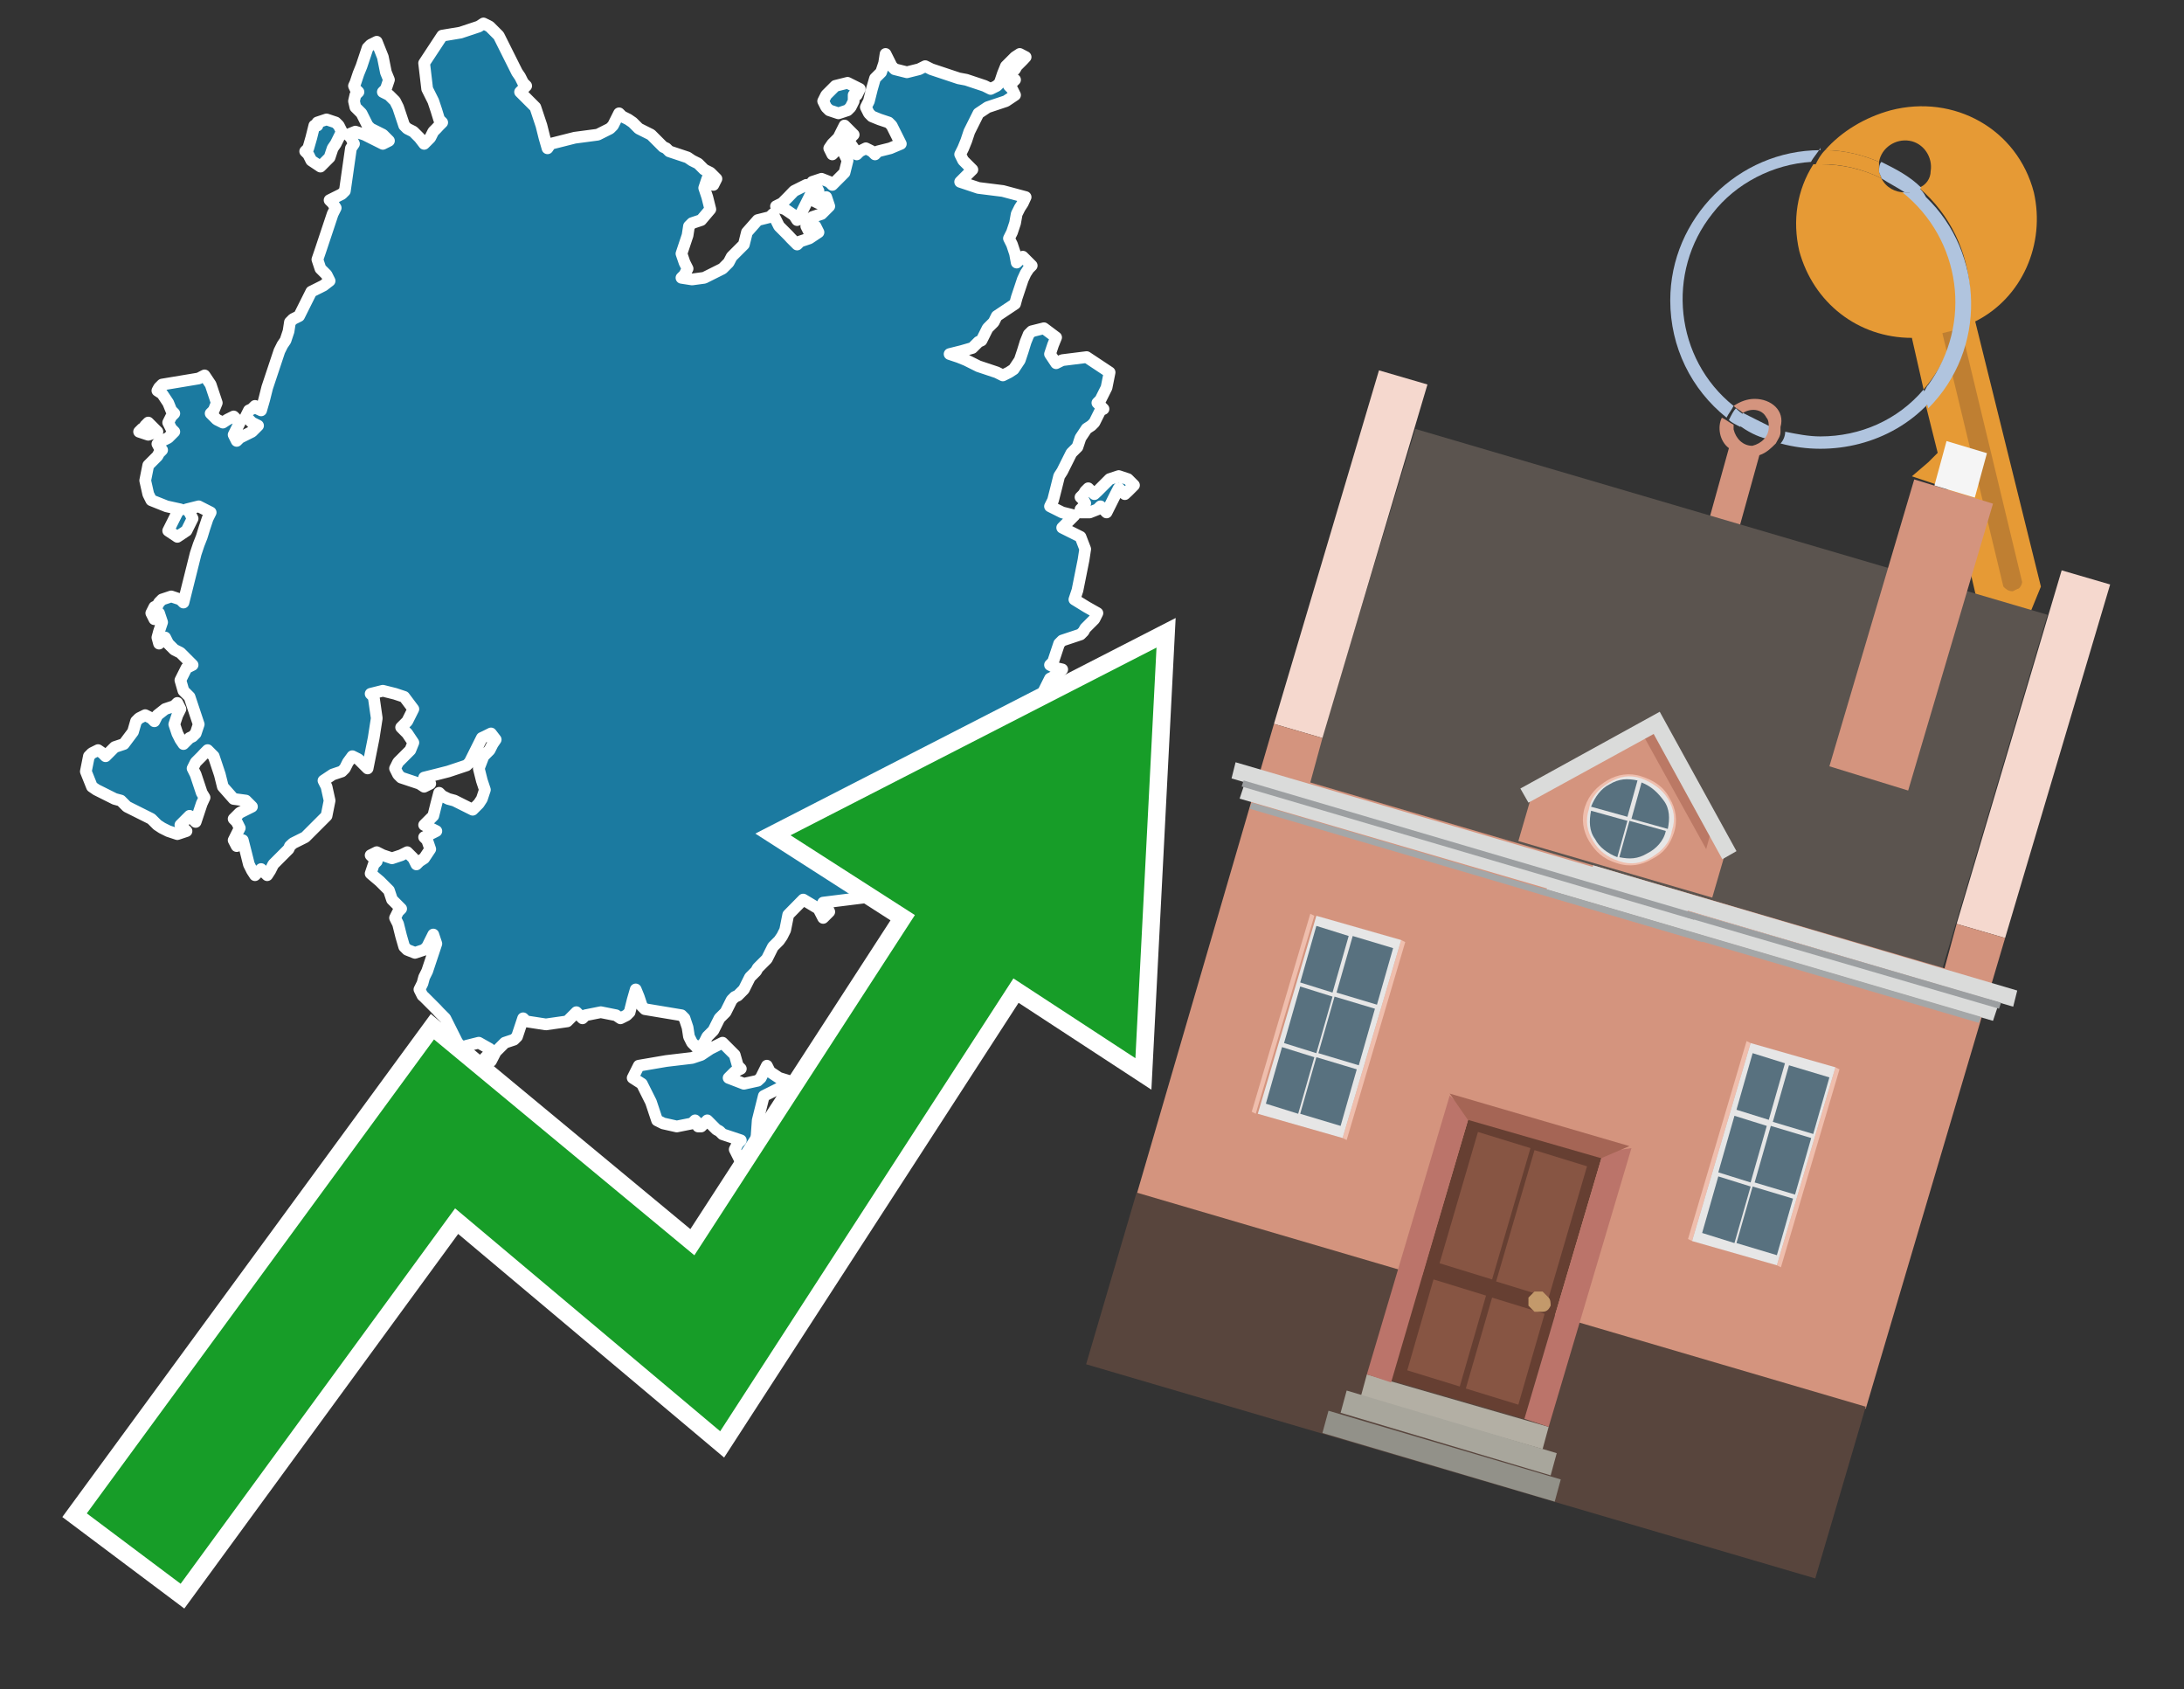 <?xml version="1.0" encoding="utf-8"?>
<!-- Generator: Adobe Illustrator 26.0.3, SVG Export Plug-In . SVG Version: 6.00 Build 0)  -->
<svg version="1.1" id="Text" xmlns="http://www.w3.org/2000/svg" xmlns:xlink="http://www.w3.org/1999/xlink" x="0px" y="0px"
	 width="93.1px" height="72px" viewBox="0 0 93.1 72" style="enable-background:new 0 0 93.1 72;" xml:space="preserve">
<rect x="0" y="0" width="93.1" height="72" fill="#333333" stroke="none"/>
<style type="text/css">
	.st0{fill:#1B7AA0;stroke:#FFFFFF;stroke-width:0.5;stroke-linejoin:round;}
	.st1{fill:none;stroke:#FFFFFF;stroke-width:1.5;stroke-miterlimit:10;}
	.st2{fill:#179D28;}
	.st3{fill:#E69A35;}
	.st4{fill:#B0C4DE;}
	.st5{fill:#D4947E;}
	.st6{fill:#BF7F32;}
	.st7{fill:#5B544F;}
	.st8{fill:#F5D8CE;}
	.st9{fill:#58453D;}
	.st10{fill:#F5F5F5;}
	.st11{fill:#EFBEAD;}
	.st12{fill:#E6E6E6;}
	.st13{fill:#58717F;}
	.st14{fill:#B3AFA4;}
	.st15{fill:#A8A69C;}
	.st16{fill:#929189;}
	.st17{fill:#663F32;}
	.st18{fill:#875543;}
	.st19{fill:#C3996B;}
	.st20{fill:#BB746A;}
	.st21{fill:#A56555;}
	.st22{fill:#DADBDA;}
	.st23{fill:#A4A7A8;}
	.st24{fill:#9C9FA1;}
	.st25{fill:#BB7965;}
</style>
<path class="st0" d="M29.76,47.88L29.63,47.75L29.5,47.88L28.85,48.01L28.27,47.88L28.01,47.75L27.75,46.97L27.36,46.19L26.97,45.94L27.1,45.68L27.23,45.42L28.4,45.22L29.5,45.09L29.89,44.96L30.28,44.7L30.8,44.44L31.32,44.96L31.45,45.42L31.58,45.55L31.32,45.68L31.06,45.94L31.71,46.19L32.3,46.06L32.43,45.94L32.56,45.68L32.69,45.42L32.82,45.68L33.21,45.94L33.6,46.06L33.47,46.19L33.34,46.32L33.08,46.45L32.82,46.58L32.56,46.71L32.3,47.75L32.23,48.73L32.1,48.99L32.23,49.25L32.3,49.38L32.43,49.51L32.56,49.64L32.69,49.77L32.82,50.03L32.95,50.29L33.08,50.61L32.82,51.0L32.56,50.94L32.23,50.81L31.84,50.29L31.71,49.77L31.58,49.51L31.45,49.25L31.32,48.99L31.45,48.73L31.58,48.6L31.19,48.47L30.8,48.34L30.67,48.21L30.54,48.14L30.41,48.01L30.28,47.88L30.15,47.75L30.02,47.88L29.89,48.01L29.76,48.01ZM34.63,8.14L34.5,8.4L34.37,8.66L34.24,8.92L34.11,9.18L33.98,9.38L33.85,9.18L33.47,8.92L33.08,8.79L33.34,8.66L33.6,8.4L33.85,8.14L34.11,8.01L34.37,7.88L34.63,7.88ZM34.76,8.4L34.89,8.14L34.76,7.88L34.63,7.75L35.02,7.62L35.35,7.75L35.48,7.88L35.61,7.75L35.74,7.62L35.87,7.49L36.0,7.36L36.13,6.84L35.87,6.32L35.61,6.45L35.48,6.58L35.35,6.32L35.48,6.13L35.61,6.0L35.74,5.87L35.87,5.61L36.0,5.35L36.13,5.48L36.26,5.61L36.39,5.74L36.26,5.87L36.13,6.0L36.26,6.13L36.39,6.32L36.52,6.58L36.65,6.45L36.91,6.32L37.17,6.45L37.3,6.58L37.43,6.45L37.95,6.32L38.4,6.13L38.27,5.87L38.14,5.61L38.01,5.35L37.88,5.22L37.49,5.09L37.17,4.96L37.04,4.83L36.91,4.57L37.04,4.31L37.17,3.79L37.3,3.34L37.43,3.21L37.56,3.08L37.69,2.69L37.75,2.3L37.88,2.56L38.01,2.82L38.14,2.95L38.66,3.08L39.18,2.95L39.44,2.82L39.7,2.95L40.09,3.08L40.48,3.21L40.87,3.34L41.19,3.4L41.58,3.53L41.97,3.66L42.23,3.79L42.49,3.66L42.62,3.53L42.75,3.14L42.88,2.82L43.01,2.69L43.14,2.56L43.27,2.43L43.47,2.3L43.72,2.43L43.6,2.56L43.47,2.69L43.34,2.82L43.27,2.95L43.14,3.08L43.01,3.21L43.14,3.34L43.27,3.4L43.14,3.53L43.01,3.66L43.14,3.79L43.27,4.05L42.88,4.31L42.49,4.44L42.1,4.57L41.71,4.83L41.58,5.09L41.45,5.35L41.32,5.61L41.19,6.0L41.06,6.32L40.93,6.58L41.06,6.84L41.19,6.97L41.32,7.1L41.45,7.23L41.32,7.36L41.19,7.49L41.06,7.62L40.93,7.75L41.32,7.88L41.71,8.01L42.75,8.14L43.72,8.4L43.6,8.66L43.47,8.86L43.34,9.12L43.27,9.51L43.14,9.9L43.01,10.16L43.14,10.42L43.27,10.81L43.34,11.19L43.47,11.06L43.6,10.94L43.72,11.06L43.85,11.19L43.98,11.32L43.85,11.45L43.72,11.65L43.6,11.91L43.47,12.3L43.34,12.69L43.27,12.95L42.88,13.21L42.49,13.47L42.36,13.73L42.23,13.86L42.1,13.99L41.97,14.25L41.84,14.51L41.71,14.57L41.58,14.7L41.45,14.83L41.0,14.96L40.48,15.09L40.87,15.22L41.19,15.35L41.45,15.48L41.71,15.61L42.1,15.74L42.49,15.87L42.75,16.0L43.01,15.87L43.21,15.74L43.47,15.35L43.6,14.96L43.72,14.57L43.85,14.25L43.98,14.12L44.5,13.99L45.02,14.38L44.89,14.7L44.76,15.09L45.02,15.48L45.28,15.35L46.32,15.22L47.3,15.87L47.17,16.52L47.04,16.78L46.91,17.04L46.78,17.17L46.91,17.3L47.04,17.43L46.91,17.49L46.78,17.75L46.65,18.01L46.52,18.14L46.32,18.27L46.06,18.66L45.93,19.05L45.8,19.18L45.67,19.31L45.54,19.57L45.41,19.83L45.28,20.09L45.15,20.29L45.02,20.81L44.89,21.32L44.76,21.58L45.28,21.84L45.8,21.97L45.67,22.1L45.54,22.23L45.41,22.36L45.28,22.49L45.54,22.62L45.8,22.75L46.06,22.88L46.26,23.4L46.19,23.86L46.06,24.51L45.93,25.16L45.8,25.55L46.32,25.87L46.78,26.13L46.65,26.39L46.52,26.52L46.39,26.65L46.26,26.78L46.19,26.91L46.06,27.04L45.67,27.17L45.28,27.3L45.15,27.43L45.02,27.82L44.89,28.21L44.76,28.34L45.02,28.47L45.28,28.53L45.15,28.66L45.02,28.79L44.76,28.92L44.5,29.44L44.37,29.96L44.24,30.22L44.11,30.48L43.98,30.61L44.11,30.74L44.24,32.49L44.11,34.25L43.98,34.38L43.85,34.51L43.72,34.38L43.6,34.25L43.47,34.51L43.01,34.77L42.49,34.9L42.36,35.03L42.23,34.9L41.97,34.77L41.71,35.29L41.58,35.81L41.45,35.94L41.71,36.06L41.97,36.19L41.71,36.32L41.45,36.45L41.19,36.58L40.93,36.71L40.74,36.84L40.48,36.97L40.22,37.04L39.96,37.17L39.7,37.3L39.44,37.43L39.57,37.56L39.7,38.08L39.18,38.6L38.66,38.21L38.4,37.82L38.14,37.95L37.69,38.08L37.17,38.21L36.13,38.34L35.09,38.47L35.22,38.6L35.35,38.86L35.09,39.12L34.89,38.73L34.24,38.34L33.6,38.99L33.47,39.64L33.34,39.9L33.21,40.09L33.08,40.22L32.95,40.35L32.82,40.61L32.69,40.87L32.56,41.0L32.43,41.13L32.3,41.26L32.23,41.39L32.1,41.52L31.97,41.65L31.84,41.91L31.71,42.17L31.58,42.3L31.45,42.43L31.32,42.49L31.19,42.62L31.06,42.88L30.93,43.14L30.8,43.27L30.67,43.4L30.54,43.66L30.41,43.92L30.28,44.05L30.15,44.18L30.02,44.44L29.76,44.7L29.5,44.44L29.37,44.18L29.31,43.79L29.18,43.4L29.05,43.27L28.27,43.14L27.49,43.01L27.36,42.88L27.23,42.49L27.1,42.17L26.97,42.62L26.84,43.14L26.71,43.27L26.45,43.4L26.26,43.27L25.61,43.14L24.96,43.27L24.83,43.4L24.7,43.27L24.57,43.14L24.44,43.27L24.31,43.4L24.18,43.53L23.27,43.66L22.43,43.53L22.3,43.4L22.17,43.79L22.04,44.18L21.91,44.31L21.52,44.44L21.13,44.83L20.93,45.22L20.67,45.09L20.8,44.96L20.87,44.7L20.41,44.44L19.89,44.57L19.76,44.7L19.63,44.57L19.5,44.44L19.37,44.18L19.24,43.92L19.11,43.66L18.98,43.4L18.85,43.27L18.72,43.14L18.6,43.01L18.47,42.88L18.34,42.75L18.21,42.62L18.08,42.49L18.01,42.43L17.88,42.17L18.01,41.91L18.08,41.65L18.21,41.39L18.34,41.0L18.47,40.61L18.6,40.22L18.47,39.83L18.34,40.09L18.21,40.35L18.08,40.48L17.69,40.61L17.36,40.48L17.23,40.35L17.1,39.9L16.97,39.38L16.84,39.12L16.97,38.86L17.1,38.73L16.97,38.6L16.84,38.47L16.71,38.34L16.58,37.95L16.19,37.56L15.8,37.23L15.93,36.84L16.06,36.71L15.93,36.58L15.8,36.45L16.06,36.32L16.32,36.45L16.71,36.58L17.1,36.45L17.36,36.32L17.62,36.58L17.75,36.84L17.88,36.71L18.08,36.58L18.34,36.19L18.21,35.81L18.08,35.68L18.34,35.55L18.6,35.42L18.34,35.29L18.08,35.16L18.21,35.03L18.34,34.9L18.47,34.77L18.6,34.25L18.72,33.79L18.85,33.92L19.11,34.05L19.37,34.12L19.63,34.25L19.89,34.38L20.15,34.51L20.41,34.25L20.54,34.05L20.67,33.66L20.54,33.27L20.41,32.75L20.61,32.23L20.87,31.97L21.0,31.71L21.13,31.52L20.93,31.26L20.67,31.39L20.54,31.45L20.41,31.71L20.28,31.97L20.15,32.23L20.02,32.49L19.89,32.62L19.5,32.75L19.11,32.88L18.6,33.01L18.08,33.14L18.21,33.27L18.34,33.4L18.08,33.53L17.88,33.4L17.49,33.27L17.1,33.14L16.97,33.01L16.84,32.75L16.97,32.49L17.1,32.36L17.23,32.23L17.36,32.1L17.49,31.97L17.62,31.65L17.36,31.26L17.1,31.0L17.36,30.74L17.62,30.22L17.23,29.7L16.84,29.57L16.32,29.44L15.8,29.57L15.93,29.7L16.06,30.61L15.93,31.45L15.8,32.1L15.67,32.75L15.54,32.62L15.41,32.49L15.28,32.36L15.02,32.23L14.83,32.49L14.7,32.75L14.57,32.88L14.18,33.01L13.79,33.27L13.92,33.53L14.05,34.12L13.92,34.77L13.79,34.9L13.66,35.03L13.53,35.16L13.4,35.29L13.27,35.42L13.14,35.55L13.01,35.68L12.75,35.81L12.49,35.94L12.36,36.06L12.3,36.19L12.17,36.32L12.04,36.45L11.91,36.58L11.78,36.71L11.65,36.84L11.52,37.1L11.39,37.3L11.26,37.17L11.13,37.04L11.0,37.17L10.87,37.3L10.74,37.1L10.61,36.84L10.48,36.32L10.35,35.81L10.22,35.94L10.09,36.06L9.96,35.81L10.09,35.55L10.22,35.29L10.09,35.03L9.96,34.9L10.09,34.77L10.22,34.64L10.48,34.51L10.74,34.38L10.61,34.25L10.48,34.12L9.96,34.05L9.5,33.53L9.37,33.01L9.24,32.62L9.11,32.23L8.98,32.1L8.85,31.97L8.72,32.1L8.6,32.23L8.47,32.36L8.34,32.49L8.21,32.75L8.34,33.01L8.47,33.4L8.6,33.79L8.72,33.99L8.6,34.25L8.47,34.64L8.34,35.03L8.21,34.9L8.08,34.77L7.95,34.9L7.82,35.03L7.69,35.16L7.82,35.29L7.95,35.42L7.56,35.55L7.17,35.42L6.91,35.29L6.71,35.16L6.58,35.03L6.45,34.9L6.19,34.77L5.93,34.64L5.67,34.51L5.41,34.38L5.28,34.25L5.15,34.12L4.89,34.05L4.63,33.92L4.37,33.79L4.11,33.66L3.92,33.53L3.66,32.88L3.79,32.23L3.92,32.1L4.18,31.97L4.37,32.1L4.5,32.23L4.63,32.1L4.76,31.97L4.89,31.84L5.28,31.71L5.67,31.19L5.8,30.74L5.93,30.61L6.19,30.48L6.45,30.61L6.58,30.74L6.71,30.48L7.04,30.22L7.43,30.09L7.56,29.96L7.69,30.22L7.56,30.48L7.43,30.87L7.56,31.26L7.69,31.52L7.82,31.71L7.95,31.58L8.08,31.45L8.21,31.39L8.34,31.26L8.47,30.87L8.34,30.48L8.21,30.09L8.08,29.7L7.95,29.57L7.82,29.44L7.69,28.99L7.95,28.47L8.21,28.34L8.08,28.21L7.95,28.08L7.82,27.95L7.69,27.82L7.43,27.69L7.17,27.43L7.04,27.17L6.91,27.3L6.78,27.43L6.71,27.17L6.78,26.91L6.91,26.52L6.78,26.13L6.71,26.26L6.58,26.39L6.45,26.13L6.58,25.87L6.71,25.81L6.78,25.68L6.91,25.55L7.3,25.42L7.69,25.55L7.82,25.68L7.95,25.16L8.08,24.64L8.21,24.12L8.34,23.6L8.47,23.21L8.6,22.88L8.72,22.49L8.85,22.1L8.98,21.84L8.47,21.58L7.95,21.71L8.08,21.84L8.21,22.1L8.08,22.36L7.95,22.62L7.56,22.88L7.17,22.62L7.3,22.36L7.43,22.1L7.56,21.84L7.69,21.71L7.1,21.58L6.45,21.32L6.32,21.06L6.19,20.48L6.32,19.83L6.45,19.7L6.58,19.57L6.71,19.44L6.78,19.31L6.91,19.18L6.78,19.05L6.71,18.92L6.91,18.79L7.17,18.66L7.3,18.53L7.43,18.4L7.3,18.27L7.17,18.01L7.3,17.75L7.43,17.62L7.3,17.49L7.17,17.17L6.91,16.78L6.71,16.65L6.78,16.52L6.91,16.39L7.69,16.26L8.47,16.13L8.72,16.0L8.98,16.39L9.11,16.78L9.24,17.17L9.11,17.49L8.98,17.62L9.11,17.75L9.24,17.88L9.5,18.01L9.7,17.88L9.96,17.75L10.22,18.01L10.09,18.27L9.96,18.53L10.09,18.79L10.22,18.66L10.48,18.53L10.74,18.4L10.87,18.27L11.0,18.14L10.74,18.01L10.48,17.75L10.61,17.49L10.74,17.43L10.87,17.3L11.0,17.43L11.13,17.49L11.26,17.04L11.39,16.52L11.52,16.13L11.65,15.74L11.78,15.35L11.91,14.96L12.04,14.7L12.17,14.51L12.3,14.12L12.36,13.73L12.49,13.6L12.75,13.47L13.01,12.95L13.27,12.43L13.53,12.3L13.79,12.17L14.05,11.97L13.92,11.71L13.79,11.58L13.66,11.45L13.53,11.06L13.66,10.68L13.79,10.29L13.92,9.9L14.05,9.51L14.18,9.12L14.31,8.86L14.18,8.66L14.05,8.53L14.31,8.4L14.57,8.27L14.7,8.14L14.83,7.23L14.96,6.32L15.09,6.13L14.96,5.87L14.83,5.74L15.15,5.61L15.54,5.74L15.8,5.87L16.06,6.0L16.32,6.13L16.58,6.0L16.45,5.87L16.32,5.74L16.06,5.61L15.8,5.48L15.67,5.35L15.54,5.09L15.41,4.83L15.28,4.7L15.15,4.57L15.09,4.31L15.15,4.05L15.28,3.92L15.15,3.79L15.09,3.66L15.15,3.53L15.28,3.14L15.41,2.82L15.54,2.43L15.67,2.04L15.8,1.91L16.06,1.78L16.32,2.43L16.45,3.08L16.58,3.4L16.45,3.79L16.32,3.92L16.58,4.05L16.84,4.31L16.97,4.57L17.1,4.96L17.23,5.35L17.36,5.48L17.62,5.61L17.88,5.87L18.08,6.13L18.34,5.87L18.47,5.61L18.6,5.48L18.72,5.35L18.85,5.22L18.72,5.09L18.6,4.7L18.47,4.31L18.34,4.05L18.21,3.79L18.08,2.69L18.85,1.52L19.63,1.39L20.02,1.26L20.41,1.13L20.61,1.0L20.87,1.13L21.0,1.26L21.13,1.39L21.26,1.52L21.39,1.78L21.52,2.04L21.65,2.3L21.78,2.56L21.91,2.82L22.04,3.08L22.17,3.27L22.3,3.53L22.43,3.66L22.3,3.79L22.17,3.92L22.3,4.05L22.43,4.18L22.56,4.31L22.69,4.44L22.82,4.57L22.95,4.96L23.08,5.35L23.21,5.87L23.34,6.32L23.47,6.13L24.5,5.87L25.48,5.74L25.74,5.61L26.0,5.48L26.13,5.35L26.26,5.09L26.39,4.83L26.52,4.96L26.78,5.09L26.97,5.22L27.1,5.35L27.23,5.48L27.49,5.61L27.75,5.74L27.88,5.87L28.01,6.0L28.14,6.13L28.27,6.26L28.4,6.32L28.53,6.45L28.92,6.58L29.31,6.71L29.5,6.84L29.76,6.97L29.89,7.1L30.02,7.23L30.28,7.36L30.54,7.62L30.41,7.88L30.28,7.75L30.15,7.62L30.02,8.01L30.15,8.4L30.28,8.92L29.89,9.38L29.5,9.51L29.37,9.64L29.31,10.03L29.18,10.42L29.05,10.81L29.18,11.19L29.31,11.45L29.18,11.71L29.05,11.84L29.5,11.91L30.02,11.84L30.28,11.71L30.54,11.58L30.8,11.45L31.06,11.19L31.19,10.94L31.32,10.81L31.45,10.68L31.58,10.55L31.71,10.42L31.84,9.9L32.3,9.38L32.82,9.25L32.95,9.12L33.08,9.38L33.21,9.64L33.34,9.77L33.47,9.9L33.6,10.03L33.72,10.16L33.85,10.29L33.98,10.42L34.11,10.29L34.5,10.16L34.89,9.9L34.76,9.64L34.63,9.77L34.5,9.9L34.37,9.64L34.5,9.38L34.63,9.25L35.02,9.12L35.35,8.79L35.22,8.4L35.09,8.53L34.89,8.66L34.63,8.53L34.63,8.4ZM13.53,5.22L13.92,5.09L14.31,5.22L14.44,5.35L14.57,5.61L14.44,5.87L14.31,6.13L14.18,6.32L14.05,6.71L13.66,7.1L13.27,6.84L13.14,6.58L13.01,6.45L13.14,6.32L13.27,5.87L13.4,5.35L13.53,5.35ZM6.19,18.14L6.32,18.01L6.45,18.14L6.58,18.27L6.71,18.4L6.32,18.53L5.93,18.4L6.06,18.27L6.19,18.27ZM42.23,36.32L42.49,36.58L42.36,36.84L42.23,36.97L42.49,37.04L42.75,37.17L42.62,37.3L42.49,37.43L42.1,37.56L41.71,37.43L41.84,37.3L41.97,36.84L41.97,36.32ZM46.06,21.71L46.19,21.58L46.26,21.45L46.19,21.32L46.06,21.19L46.19,21.06L46.26,20.94L46.39,20.81L46.52,20.94L46.65,21.06L46.78,20.94L46.91,20.81L47.04,20.68L47.17,20.55L47.3,20.42L47.69,20.29L48.08,20.42L48.21,20.55L48.34,20.68L48.21,20.81L48.08,20.94L47.95,21.06L47.82,20.94L47.69,20.81L47.56,21.06L47.43,21.32L47.3,21.58L47.17,21.84L47.04,21.71L46.91,21.58L46.78,21.71L46.45,21.84L46.06,21.84ZM36.39,4.31L36.26,4.57L36.13,4.7L35.74,4.83L35.35,4.7L35.22,4.57L35.09,4.31L35.22,4.05L35.35,3.92L35.48,3.79L35.61,3.66L36.13,3.53L36.65,3.79L36.52,4.05L36.39,4.05Z"/>
<polygon class="st1" points="49.3,27.6 33.7,35.6 39,39 29.6,53.5 18.5,44.3 3.7,64.5 7.7,67.5 19.4,51.5 30.7,61 43.2,41.7 
	48.4,45.1 "/>
<polygon class="st2" points="49.3,27.6 33.7,35.6 39,39 29.6,53.5 18.5,44.3 3.7,64.5 7.7,67.5 19.4,51.5 30.7,61 43.2,41.7 
	48.4,45.1 "/>
<path class="st3" d="M80.2,7.6c0-0.1-0.1-0.2-0.1-0.3c0-0.1,0-0.3,0-0.4c-0.7-0.3-1.5-0.5-2.3-0.5c-0.2,0.2-0.3,0.4-0.4,0.6
	c0.1,0,0.2,0,0.3,0C78.5,7,79.4,7.2,80.2,7.6z"/>
<path class="st4" d="M77.6,6.4c-3.5,0-6.4,2.9-6.4,6.4c0,2,0.9,3.8,2.4,5c0.1-0.2,0.2-0.3,0.3-0.5c-2.5-2-2.9-5.7-0.9-8.2
	c1-1.3,2.6-2.1,4.2-2.2c0.1-0.2,0.3-0.4,0.4-0.6V6.4z"/>
<path class="st3" d="M84.2,13.7c2-1,3-3.3,2.5-5.5C86,5.5,83.3,4,80.6,4.7c-1.1,0.3-2.1,0.9-2.8,1.7c0.8,0,1.6,0.2,2.3,0.5
	c0.1-0.6,0.7-1,1.3-0.9c0.6,0.1,1,0.7,0.9,1.3c0,0.3-0.2,0.6-0.5,0.7c2.7,2.3,2.9,6.4,0.6,9c-0.1,0.1-0.2,0.2-0.3,0.3l0.5,2
	l-0.4,0.4l-0.7,0.6l0.9,0.3l0.6,0.2l0.1,0.3l-0.4,0.4L82,22.1l0.9,0.3l0.6,0.2l0.1,0.3l-0.4,0.4l-0.7,0.6l0.9,0.3l0.6,0.2l0.3,1.3
	l1.8,1.5L87,25L84.2,13.7z"/>
<path class="st3" d="M81.2,8.2c-0.4,0-0.8-0.2-1-0.6C79.4,7.2,78.5,7,77.6,7c-0.1,0-0.2,0-0.3,0c-0.7,1.1-0.9,2.4-0.6,3.7
	c0.6,2.2,2.5,3.7,4.8,3.7l0.5,2.2c2.1-2.4,1.9-6.1-0.6-8.2C81.3,8.3,81.2,8.3,81.2,8.2z"/>
<path class="st4" d="M74.1,18.1c0.4,0.3,0.8,0.5,1.2,0.6c0.1-0.1,0.2-0.3,0.2-0.5l0,0c-0.4-0.2-0.8-0.4-1.2-0.6
	C74.2,17.8,74.1,17.9,74.1,18.1z"/>
<path class="st4" d="M74.4,17.7c-0.2-0.1-0.3-0.2-0.4-0.3c-0.1,0.1-0.2,0.3-0.3,0.5c0.1,0.1,0.3,0.2,0.5,0.3
	C74.1,17.9,74.2,17.8,74.4,17.7z"/>
<path class="st5" d="M74.8,17c-0.3,0-0.6,0.1-0.9,0.3c0.1,0.1,0.3,0.2,0.4,0.3c0.3-0.2,0.8-0.2,1,0.2c0.1,0.1,0.1,0.3,0.1,0.4l0,0
	c0,0.4-0.3,0.7-0.7,0.8c-0.4,0-0.7-0.3-0.8-0.7c0,0,0,0,0-0.1v-0.1c-0.2-0.1-0.3-0.2-0.5-0.3c-0.2,0.4-0.1,1,0.3,1.3l-1,3.6L74,23
	l1-3.6c0.3-0.1,0.5-0.3,0.7-0.5c0.1-0.2,0.2-0.3,0.2-0.5c0-0.1,0-0.1,0-0.2C76.1,17.5,75.5,17,74.8,17z"/>
<path class="st6" d="M86,25.1l-0.2,0.1c-0.2,0-0.3-0.1-0.4-0.2l0,0l-2.6-10.8l0.8-0.2l2.6,10.8C86.2,24.9,86.1,25.1,86,25.1L86,25.1
	z"/>
<path class="st4" d="M80.1,7.3c0,0.1,0.1,0.2,0.1,0.3c0.3,0.2,0.7,0.4,1,0.6c0.1,0,0.2,0,0.3,0c0.1,0,0.3-0.1,0.4-0.2
	c-0.5-0.5-1.1-0.8-1.7-1.1C80.1,7,80.1,7.2,80.1,7.3z"/>
<path class="st4" d="M77.6,18.6c-0.5,0-1-0.1-1.5-0.2c0,0.2-0.1,0.4-0.2,0.5c2.2,0.6,4.7,0,6.3-1.7L82,16.6
	C80.9,17.9,79.3,18.6,77.6,18.6z"/>
<path class="st4" d="M81.8,8c-0.1,0.1-0.2,0.1-0.4,0.2c-0.1,0-0.2,0-0.3,0c2.5,2,3,5.6,1.1,8.2c-0.1,0.1-0.1,0.2-0.2,0.3l0.2,0.7
	c2.5-2.5,2.4-6.6-0.1-9C82,8.2,81.9,8.1,81.8,8L81.8,8z"/>
<g>
	<g transform="matrix( 0.861, 0, 0, 0.861, 2148,666.7) ">
		<g>
			<g id="Symbol_9_0_Layer2_0_MEMBER_8_MEMBER_0_FILL_3_">
				<path class="st7" d="M-2424.7-753.1l-5.3,17.5l31.4,9.2l5.2-17.5L-2424.7-753.1z"/>
			</g>
		</g>
	</g>
	<g transform="matrix( 0.861, 0, 0, 0.861, 2148,666.7) ">
		<g>
			<g id="Symbol_9_0_Layer2_0_MEMBER_8_MEMBER_1_FILL_3_">
				<path class="st8" d="M-2424.1-755.3l-2.4-0.7l-5.2,17.5l2.4,0.7L-2424.1-755.3z"/>
			</g>
		</g>
	</g>
	<g transform="matrix( 0.861, 0, 0, 0.861, 2148,666.7) ">
		<g>
			<g id="Symbol_9_0_Layer2_0_MEMBER_8_MEMBER_2_FILL_3_">
				<path class="st8" d="M-2392.7-746.1l-5.2,17.5l2.4,0.7l5.2-17.5L-2392.7-746.1z"/>
			</g>
		</g>
	</g>
	<g transform="matrix( 0.861, 0, 0, 0.861, 2148,666.7) ">
		<g>
			<g id="Symbol_9_0_Layer2_0_MEMBER_8_MEMBER_3_FILL_3_">
				<path class="st5" d="M-2395.5-727.9l-2.4-0.7l-0.6,2.2l-31.4-9.2l0.6-2.2l-2.4-0.7l-6.8,23.3l36.1,10.6L-2395.5-727.9z"/>
			</g>
		</g>
	</g>
	<g transform="matrix( 0.861, 0, 0, 0.861, 2148,666.7) ">
		<g>
			<g id="Symbol_9_0_Layer2_0_MEMBER_8_MEMBER_4_FILL_3_">
				<path class="st9" d="M-2438.5-715.3l-2.5,8.5l36.1,10.6l2.5-8.5L-2438.5-715.3z"/>
			</g>
		</g>
	</g>
	<g transform="matrix( 0.861, 0, 0, 0.861, 2148,666.7) ">
		<g>
			<g id="Symbol_9_0_Layer2_0_MEMBER_8_MEMBER_5_FILL_3_">
				<path class="st5" d="M-2400.3-735.2l4.2-14.2l-3.9-1.2l-4.2,14.2L-2400.3-735.2z"/>
			</g>
		</g>
	</g>
	<g transform="matrix( 0.861, 0, 0, 0.861, 2148,666.7) ">
		<g>
			<g id="Symbol_9_0_Layer2_0_MEMBER_8_MEMBER_6_FILL_3_">
				<path class="st10" d="M-2396.4-751.9l-2-0.6l-0.6,2.2l2,0.6L-2396.4-751.9z"/>
			</g>
		</g>
	</g>
	<g transform="matrix( 0.861, 0, 0, 0.861, 2148,666.7) ">
		<g>
			<g id="Symbol_9_0_Layer2_0_MEMBER_8_MEMBER_7_MEMBER_0_FILL_3_">
				<path class="st11" d="M-2403.7-721.4l-0.2-0.1l-2.9,9.8l0.2,0.1L-2403.7-721.4z"/>
			</g>
		</g>
	</g>
	<g transform="matrix( 0.861, 0, 0, 0.861, 2148,666.7) ">
		<g>
			<g id="Symbol_9_0_Layer2_0_MEMBER_8_MEMBER_7_MEMBER_1_FILL_3_">
				<path class="st11" d="M-2408.1-722.7l-0.2-0.1l-2.9,9.8l0.2,0.1L-2408.1-722.7z"/>
			</g>
		</g>
	</g>
	<g transform="matrix( 0.861, 0, 0, 0.861, 2148,666.7) ">
		<g>
			<g id="Symbol_9_0_Layer2_0_MEMBER_8_MEMBER_7_MEMBER_2_FILL_3_">
				<path class="st12" d="M-2408.1-722.7l-2.9,9.8l4.2,1.2l2.9-9.8L-2408.1-722.7z"/>
			</g>
		</g>
	</g>
	<g transform="matrix( 0.861, 0, 0, 0.861, 2148,666.7) ">
		<g>
			<g id="Symbol_9_0_Layer2_0_MEMBER_8_MEMBER_7_MEMBER_3_FILL_3_">
				<path class="st13" d="M-2408-715.6l-0.8,2.8l2,0.6l0.8-2.8L-2408-715.6 M-2405-718.2l0.8-2.8l-2-0.6l-0.8,2.8L-2405-718.2
					 M-2405.1-718l-2-0.6l-0.8,2.8l2,0.6L-2405.1-718 M-2408.9-719.1l-0.8,2.8l1.6,0.5l0.8-2.8L-2408.9-719.1 M-2409.7-716.1
					l-0.8,2.8l1.6,0.5l0.8-2.8L-2409.7-716.1 M-2408-722.2l-0.8,2.8l1.6,0.5l0.8-2.8L-2408-722.2z"/>
			</g>
		</g>
	</g>
	<g transform="matrix( 0.861, 0, 0, 0.861, 2148,666.7) ">
		<g>
			<g id="Symbol_9_0_Layer2_0_MEMBER_8_MEMBER_8_MEMBER_0_FILL_3_">
				<path class="st11" d="M-2425.2-727.7l-0.2-0.1l-2.9,9.8l0.2,0.1L-2425.2-727.7z"/>
			</g>
		</g>
	</g>
	<g transform="matrix( 0.861, 0, 0, 0.861, 2148,666.7) ">
		<g>
			<g id="Symbol_9_0_Layer2_0_MEMBER_8_MEMBER_8_MEMBER_1_FILL_3_">
				<path class="st11" d="M-2429.7-729l-0.2-0.1l-2.9,9.8l0.2,0.1L-2429.7-729z"/>
			</g>
		</g>
	</g>
	<g transform="matrix( 0.861, 0, 0, 0.861, 2148,666.7) ">
		<g>
			<g id="Symbol_9_0_Layer2_0_MEMBER_8_MEMBER_8_MEMBER_2_FILL_3_">
				<path class="st12" d="M-2428.3-718l2.9-9.8l-4.2-1.2l-2.9,9.8L-2428.3-718z"/>
			</g>
		</g>
	</g>
	<g transform="matrix( 0.861, 0, 0, 0.861, 2148,666.7) ">
		<g>
			<g id="Symbol_9_0_Layer2_0_MEMBER_8_MEMBER_8_MEMBER_3_FILL_3_">
				<path class="st13" d="M-2431.3-722.5l-0.8,2.8l1.6,0.5l0.8-2.8L-2431.3-722.5 M-2427.6-721.4l-2-0.6l-0.8,2.8l2,0.6
					L-2427.6-721.4 M-2428.8-725.2l0.8-2.8l-1.6-0.5l-0.8,2.8L-2428.8-725.2 M-2428.8-725l-1.6-0.5l-0.8,2.8l1.6,0.5L-2428.8-725
					 M-2426.7-724.4l-2-0.6l-0.8,2.8l2,0.6L-2426.7-724.4 M-2425.8-727.4l-2-0.6l-0.8,2.8l2,0.6L-2425.8-727.4z"/>
			</g>
		</g>
	</g>
	<g transform="matrix( 0.861, 0, 0, 0.861, 2148,666.7) ">
		<g>
			<g id="Symbol_9_0_Layer2_0_MEMBER_8_MEMBER_9_FILL_3_">
				<path class="st14" d="M-2418.4-702.6l0.3-1.1l-9-2.6l-0.3,1.1L-2418.4-702.6z"/>
			</g>
		</g>
	</g>
	<g transform="matrix( 0.861, 0, 0, 0.861, 2148,666.7) ">
		<g>
			<g id="Symbol_9_0_Layer2_0_MEMBER_8_MEMBER_10_FILL_3_">
				<path class="st15" d="M-2418-701.3l0.3-1.1l-10.4-3.1l-0.3,1.1L-2418-701.3z"/>
			</g>
		</g>
	</g>
	<g transform="matrix( 0.861, 0, 0, 0.861, 2148,666.7) ">
		<g>
			<g id="Symbol_9_0_Layer2_0_MEMBER_8_MEMBER_11_FILL_3_">
				<path class="st16" d="M-2417.8-700l0.3-1.1l-11.5-3.4l-0.3,1.1L-2417.8-700z"/>
			</g>
		</g>
	</g>
	<g transform="matrix( 0.861, 0, 0, 0.861, 2148,666.7) ">
		<g>
			<g id="Symbol_9_0_Layer2_0_MEMBER_8_MEMBER_12_MEMBER_0_FILL_101_">
				<path class="st17" d="M-2415.4-717.3l-6.6-1.9l-3.9,13.2l6.6,1.9L-2415.4-717.3z"/>
			</g>
		</g>
	</g>
	<g transform="matrix( 0.861, 0, 0, 0.861, 2148,666.7) ">
		<g>
			<g id="Symbol_9_0_Layer2_0_MEMBER_8_MEMBER_12_MEMBER_1_MEMBER_0_FILL_29_">
				<path class="st18" d="M-2420.9-711l1.9-6.5l-2.6-0.8l-1.9,6.5L-2420.9-711z"/>
			</g>
		</g>
	</g>
	<g transform="matrix( 0.861, 0, 0, 0.861, 2148,666.7) ">
		<g>
			<g id="Symbol_9_0_Layer2_0_MEMBER_8_MEMBER_12_MEMBER_1_MEMBER_1_FILL_27_">
				<path class="st18" d="M-2418.8-717.4l-1.9,6.5l2.6,0.8l1.9-6.5L-2418.8-717.4z"/>
			</g>
		</g>
	</g>
	<g transform="matrix( 0.861, 0, 0, 0.861, 2148,666.7) ">
		<g>
			<g id="Symbol_9_0_Layer2_0_MEMBER_8_MEMBER_12_MEMBER_2_MEMBER_0_FILL_103_">
				<path class="st18" d="M-2422.5-705.7l1.3-4.5l-2.6-0.8l-1.3,4.5L-2422.5-705.7z"/>
			</g>
		</g>
	</g>
	<g transform="matrix( 0.861, 0, 0, 0.861, 2148,666.7) ">
		<g>
			<g id="Symbol_9_0_Layer2_0_MEMBER_8_MEMBER_12_MEMBER_2_MEMBER_1_FILL_176_">
				<path class="st18" d="M-2419.6-704.8l1.3-4.5l-2.6-0.8l-1.3,4.5L-2419.6-704.8z"/>
			</g>
		</g>
	</g>
	<g transform="matrix( 0.861, 0, 0, 0.861, 2148,666.7) ">
		<g>
			<g id="Symbol_9_0_Layer2_0_MEMBER_8_MEMBER_13_FILL_103_">
				<path class="st19" d="M-2418-709.7c0-0.1,0-0.3-0.1-0.4c-0.1-0.1-0.2-0.2-0.3-0.3c-0.1,0-0.3,0-0.4,0c-0.1,0.1-0.2,0.2-0.3,0.3
					c0,0.2,0,0.3,0,0.4c0.1,0.1,0.2,0.2,0.3,0.3c0.2,0,0.3,0,0.4,0C-2418.2-709.4-2418.1-709.5-2418-709.7z"/>
			</g>
		</g>
	</g>
	<g transform="matrix( 0.861, 0, 0, 0.861, 2148,666.7) ">
		<g>
			<g id="Symbol_9_0_Layer2_0_MEMBER_8_MEMBER_14_FILL_7_">
				<path class="st20" d="M-2422-719.2l-1-0.9l-4.1,13.8l1.2,0.4L-2422-719.2z"/>
			</g>
		</g>
	</g>
	<g transform="matrix( 0.861, 0, 0, 0.861, 2148,666.7) ">
		<g>
			<g id="Symbol_9_0_Layer2_0_MEMBER_8_MEMBER_15_FILL_7_">
				<path class="st20" d="M-2414-717.5l-1.4,0.2l-3.9,13.2l1.2,0.4L-2414-717.5z"/>
			</g>
		</g>
	</g>
	<g transform="matrix( 0.861, 0, 0, 0.861, 2148,666.7) ">
		<g>
			<g id="Symbol_9_0_Layer2_0_MEMBER_8_MEMBER_16_FILL_7_">
				<path class="st21" d="M-2423-720.2l0.9,1.3l6.6,1.9l1.4-0.6L-2423-720.2z"/>
			</g>
		</g>
	</g>
	<g transform="matrix( 0.861, 0, 0, 0.861, 2148,666.7) ">
		<g>
			<g id="Symbol_9_0_Layer2_0_MEMBER_8_MEMBER_17_MEMBER_0_FILL_3_">
				<path class="st22" d="M-2417.9-731.2l-0.3,0.9l22.1,6.5l0.3-0.9L-2417.9-731.2z"/>
			</g>
		</g>
	</g>
	<g transform="matrix( 0.861, 0, 0, 0.861, 2148,666.7) ">
		<g>
			<g id="Symbol_9_0_Layer2_0_MEMBER_8_MEMBER_17_MEMBER_1_FILL_3_">
				<path class="st22" d="M-2415.9-731.5l-0.2,0.8l21,6.2l0.2-0.8L-2415.9-731.5z"/>
			</g>
		</g>
	</g>
	<g transform="matrix( 0.861, 0, 0, 0.861, 2148,666.7) ">
		<g>
			<g id="Symbol_9_0_Layer2_0_MEMBER_8_MEMBER_17_MEMBER_2_FILL_3_">
				<path class="st23" d="M-2418.5-730.4l-0.1,0.3l21.8,6.4l0.1-0.3L-2418.5-730.4z"/>
			</g>
		</g>
	</g>
	<g transform="matrix( 0.861, 0, 0, 0.861, 2148,666.7) ">
		<g>
			<g id="Symbol_9_0_Layer2_0_MEMBER_8_MEMBER_17_MEMBER_3_FILL_3_">
				<path class="st24" d="M-2417.6-731.1l-0.1,0.3l21.9,6.4l0.1-0.3L-2417.6-731.1z"/>
			</g>
		</g>
	</g>
	<g transform="matrix( 0.861, 0, 0, 0.861, 2148,666.7) ">
		<g>
			<g id="Symbol_9_0_Layer2_0_MEMBER_8_MEMBER_17_MEMBER_4_FILL_3_">
				<path class="st22" d="M-2411.5-728.4l0.3-0.9l-21.9-6.4l-0.3,0.9L-2411.5-728.4z"/>
			</g>
		</g>
	</g>
	<g transform="matrix( 0.861, 0, 0, 0.861, 2148,666.7) ">
		<g>
			<g id="Symbol_9_0_Layer2_0_MEMBER_8_MEMBER_17_MEMBER_5_FILL_3_">
				<path class="st22" d="M-2412.3-729.5l0.2-0.8l-21.5-6.3l-0.2,0.8L-2412.3-729.5z"/>
			</g>
		</g>
	</g>
	<g transform="matrix( 0.861, 0, 0, 0.861, 2148,666.7) ">
		<g>
			<g id="Symbol_9_0_Layer2_0_MEMBER_8_MEMBER_17_MEMBER_6_FILL_3_">
				<path class="st23" d="M-2410.5-727.7l0.1-0.3l-22.4-6.6l-0.1,0.3L-2410.5-727.7z"/>
			</g>
		</g>
	</g>
	<g transform="matrix( 0.861, 0, 0, 0.861, 2148,666.7) ">
		<g>
			<g id="Symbol_9_0_Layer2_0_MEMBER_8_MEMBER_17_MEMBER_7_FILL_3_">
				<path class="st24" d="M-2410.9-728.8l0.1-0.3l-22.4-6.6l-0.1,0.3L-2410.9-728.8z"/>
			</g>
		</g>
	</g>
	<g transform="matrix( 0.861, 0, 0, 0.861, 2148,666.7) ">
		<g>
			<g id="Symbol_9_0_Layer2_0_MEMBER_8_MEMBER_18_FILL_3_">
				<path class="st5" d="M-2412.6-738.8l-6.3,3.7l-0.7,2.4l9.6,2.8l0.7-2.4L-2412.6-738.8z"/>
			</g>
		</g>
	</g>
	<g transform="matrix( 0.861, 0, 0, 0.861, 2148,666.7) ">
		<g>
			<g id="Symbol_9_0_Layer2_0_MEMBER_8_MEMBER_19_FILL_3_">
				<path class="st25" d="M-2412.8-738.5l-0.6,0.6l3.1,5.6l0.3-1.1L-2412.8-738.5z"/>
			</g>
		</g>
	</g>
	<g transform="matrix( 0.861, 0, 0, 0.861, 2148,666.7) ">
		<g>
			<g id="Symbol_9_0_Layer2_0_MEMBER_8_MEMBER_20_FILL_3_">
				<path class="st22" d="M-2419.1-734.6l6.2-3.4l3.4,6.2l0.7-0.4l-3.8-6.9l-6.9,3.8L-2419.1-734.6z"/>
			</g>
		</g>
	</g>
	<g transform="matrix( 0.861, 0, 0, 0.861, 2148,666.7) ">
		<g>
			<g id="Symbol_9_0_Layer2_0_MEMBER_8_MEMBER_21_MEMBER_0_FILL_3_">
				<path class="st11" d="M-2413.5-735.9c-0.6-0.2-1.2-0.1-1.7,0.2c-0.5,0.3-0.9,0.7-1.1,1.3c-0.2,0.6-0.1,1.2,0.2,1.7
					c0.3,0.5,0.7,0.9,1.4,1.1c0.6,0.2,1.2,0.1,1.7-0.2c0.6-0.3,0.9-0.7,1.1-1.3c0.2-0.6,0.1-1.2-0.2-1.7
					C-2412.4-735.4-2412.9-735.7-2413.5-735.9z"/>
			</g>
		</g>
	</g>
	<g transform="matrix( 0.861, 0, 0, 0.861, 2148,666.7) ">
		<g>
			<g id="Symbol_9_0_Layer2_0_MEMBER_8_MEMBER_21_MEMBER_1_FILL_3_">
				<path class="st12" d="M-2413.5-735.8c-0.6-0.2-1.1-0.1-1.6,0.2c-0.5,0.3-0.9,0.7-1,1.3c-0.2,0.6-0.1,1.1,0.2,1.6
					c0.3,0.5,0.7,0.8,1.3,1s1.1,0.1,1.6-0.2c0.5-0.3,0.9-0.7,1-1.3c0.2-0.6,0.1-1.1-0.2-1.6C-2412.5-735.3-2413-735.6-2413.5-735.8z
					"/>
			</g>
		</g>
	</g>
	<g transform="matrix( 0.861, 0, 0, 0.861, 2148,666.7) ">
		<g>
			<g id="Symbol_9_0_Layer2_0_MEMBER_8_MEMBER_21_MEMBER_2_MEMBER_0_FILL_3_">
				<path class="st13" d="M-2414.2-733.7l-1.8-0.5c-0.1,0.5-0.1,1,0.2,1.4c0.2,0.4,0.6,0.7,1.1,0.9L-2414.2-733.7z"/>
			</g>
		</g>
	</g>
	<g transform="matrix( 0.861, 0, 0, 0.861, 2148,666.7) ">
		<g>
			<g id="Symbol_9_0_Layer2_0_MEMBER_8_MEMBER_21_MEMBER_2_MEMBER_1_FILL_3_">
				<path class="st13" d="M-2414.2-733.9l0.5-1.8c-0.5-0.1-0.9-0.1-1.4,0.2c-0.4,0.2-0.7,0.6-0.9,1.1L-2414.2-733.9z"/>
			</g>
		</g>
	</g>
	<g transform="matrix( 0.861, 0, 0, 0.861, 2148,666.7) ">
		<g>
			<g id="Symbol_9_0_Layer2_0_MEMBER_8_MEMBER_21_MEMBER_2_MEMBER_2_FILL_3_">
				<path class="st13" d="M-2412.3-733.2l-1.8-0.5l-0.5,1.8c0.5,0.1,0.9,0.1,1.4-0.2C-2412.8-732.3-2412.4-732.7-2412.3-733.2z"/>
			</g>
		</g>
	</g>
	<g transform="matrix( 0.861, 0, 0, 0.861, 2148,666.7) ">
		<g>
			<g id="Symbol_9_0_Layer2_0_MEMBER_8_MEMBER_21_MEMBER_2_MEMBER_3_FILL_3_">
				<path class="st13" d="M-2413.5-735.6l-0.5,1.8l1.8,0.5c0.1-0.5,0.1-1-0.2-1.4C-2412.7-735.1-2413-735.4-2413.5-735.6z"/>
			</g>
		</g>
	</g>
</g>
</svg>
